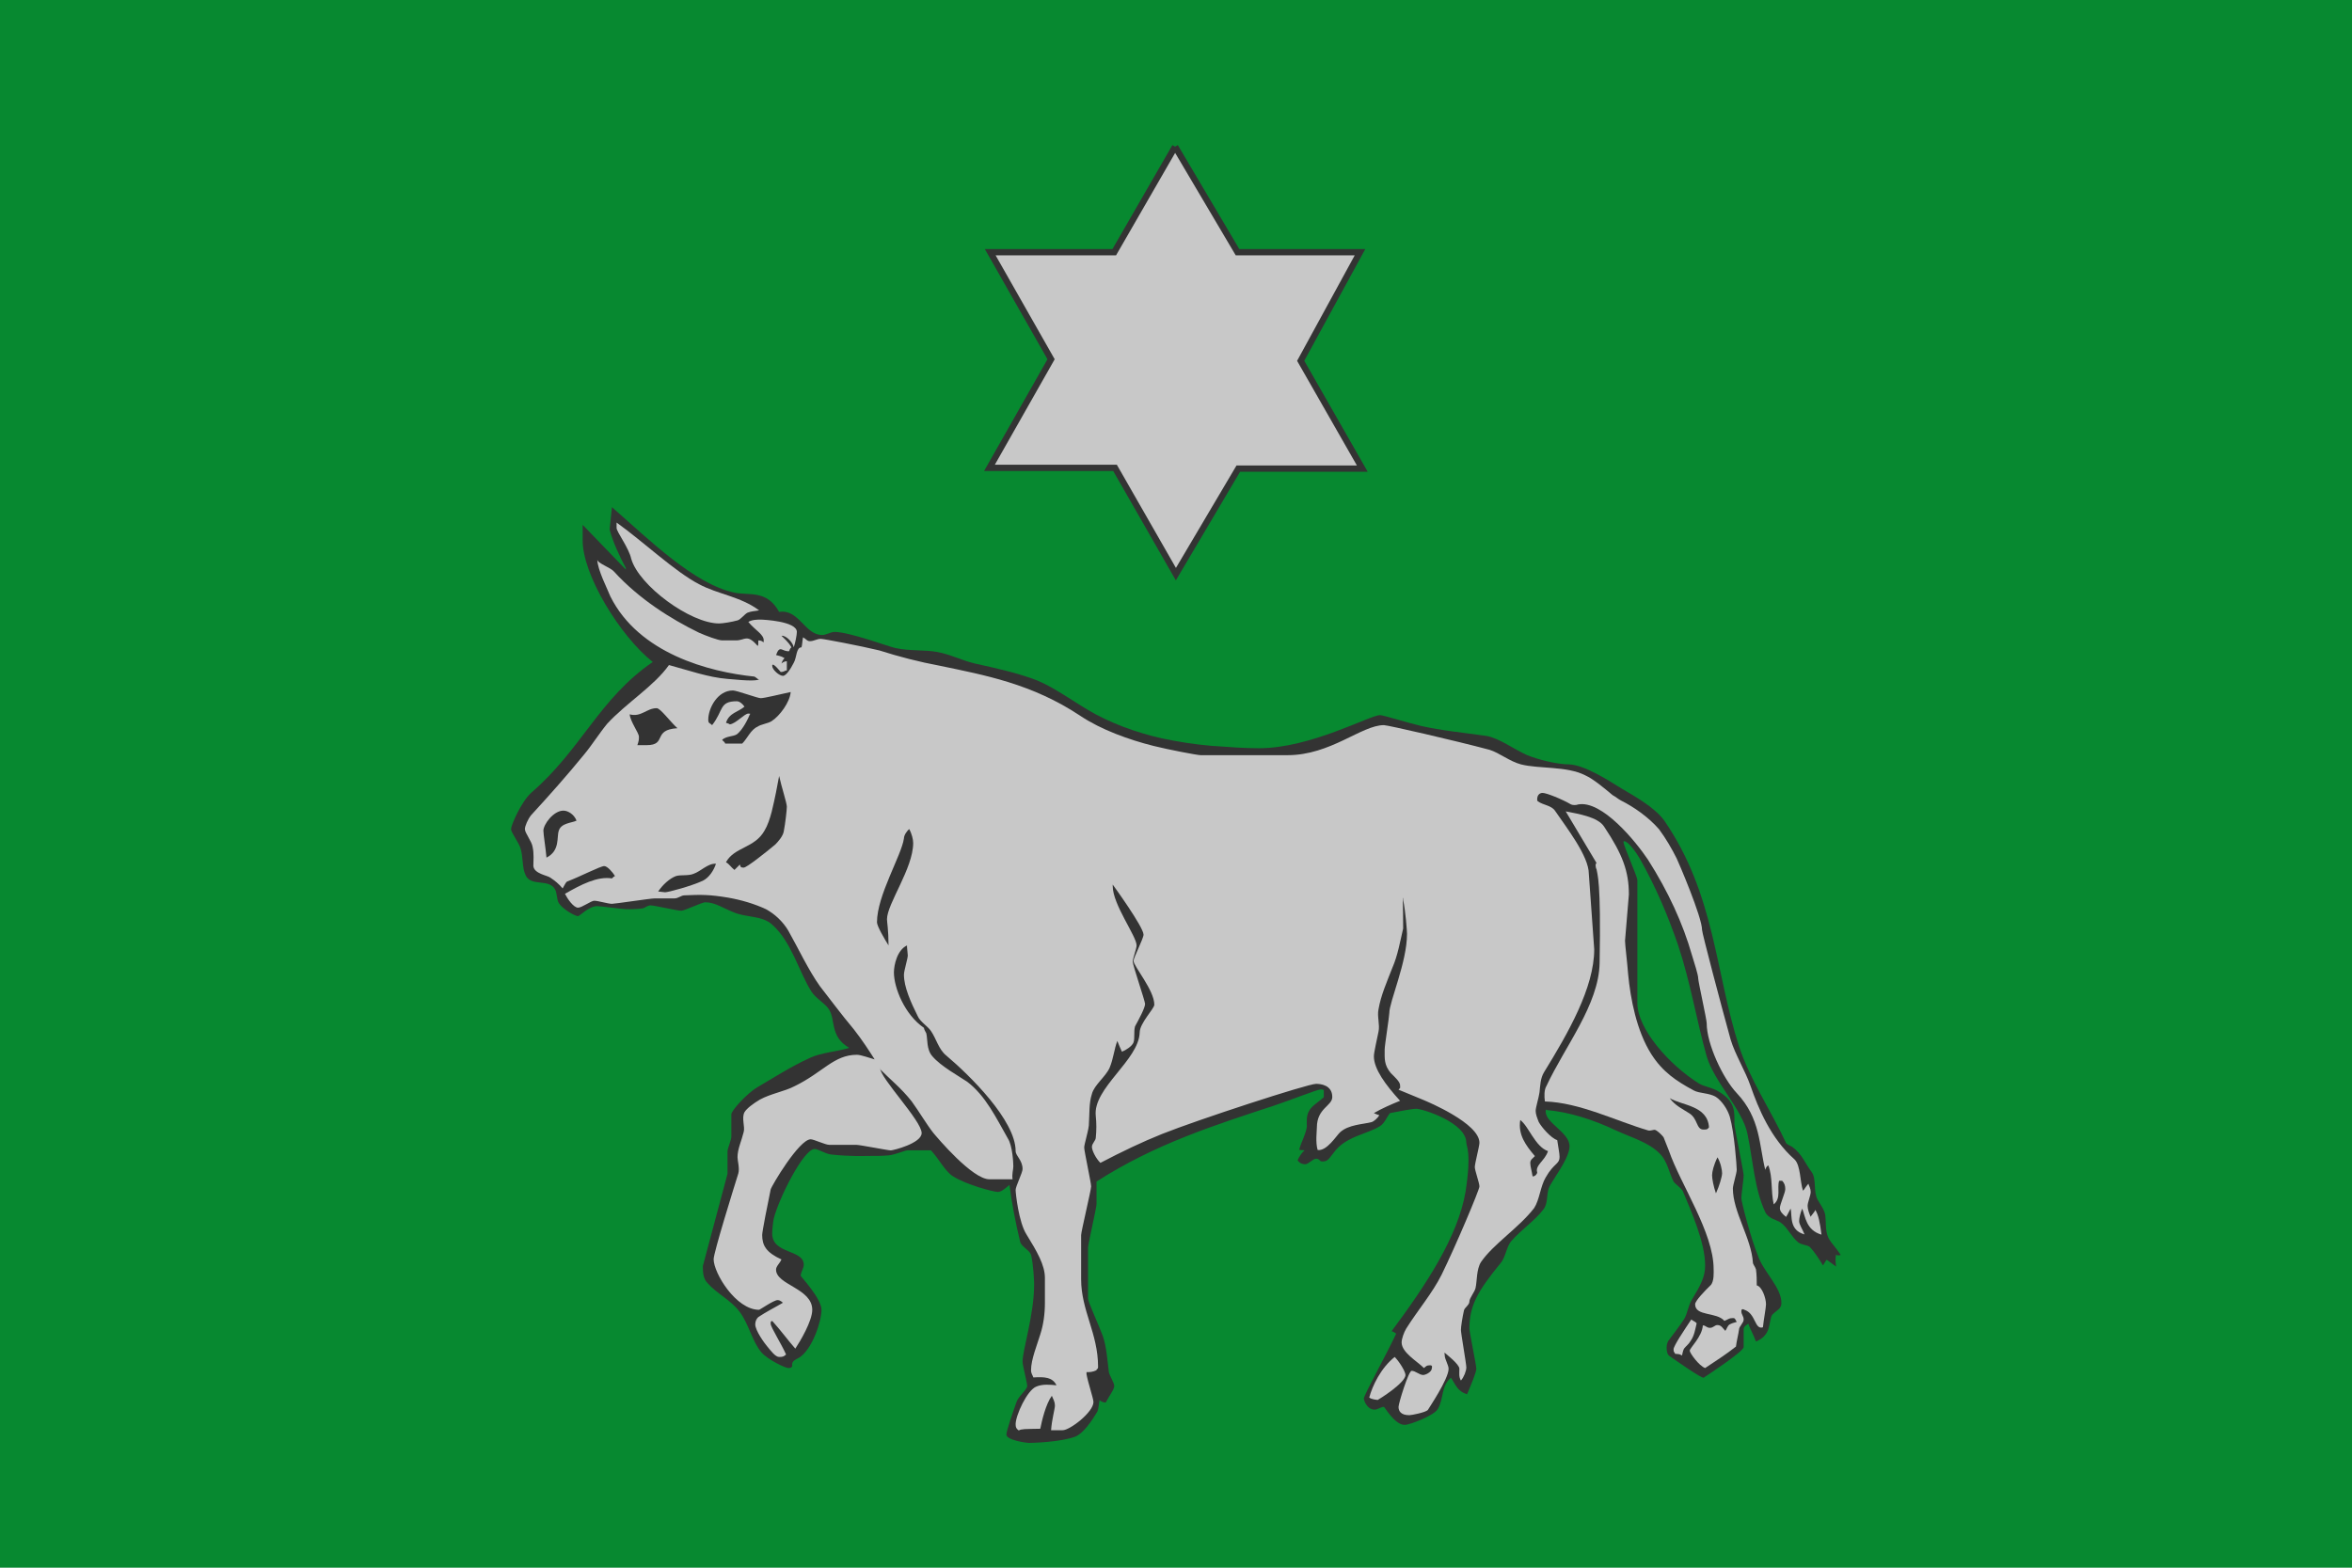 <?xml version="1.0" encoding="UTF-8" standalone="no"?>
<!-- Generator: Adobe Illustrator 14.0.0, SVG Export Plug-In . SVG Version: 6.00 Build 43363)  -->

<svg
   xmlns:dc="http://purl.org/dc/elements/1.1/"
   xmlns:cc="http://creativecommons.org/ns#"
   xmlns:rdf="http://www.w3.org/1999/02/22-rdf-syntax-ns#"
   xmlns:svg="http://www.w3.org/2000/svg"
   xmlns="http://www.w3.org/2000/svg"
   xmlns:sodipodi="http://sodipodi.sourceforge.net/DTD/sodipodi-0.dtd"
   xmlns:inkscape="http://www.inkscape.org/namespaces/inkscape"
   version="1.0"
   id="svg3194"
   inkscape:version="0.91 r13725"
   sodipodi:version="0.32"
   sodipodi:docname="Bandera_de_Villores.svg"
   inkscape:output_extension="org.inkscape.output.svg.inkscape"
   x="0px"
   y="0px"
   width="750px"
   height="499.999px"
   viewBox="-59.069 308.626 750 499.999"
   enable-background="new -59.069 308.626 750 499.999"
   xml:space="preserve"><defs
     id="defs209" /><sodipodi:namedview
     id="base"
     pagecolor="#ffffff"
     inkscape:zoom="0.6111906"
     inkscape:window-y="0"
     borderopacity="1.0"
     inkscape:window-width="798"
     inkscape:cy="261.04523"
     bordercolor="#666666"
     inkscape:document-units="px"
     inkscape:window-x="14"
     guidetolerance="10"
     inkscape:current-layer="layer5"
     inkscape:window-height="669"
     inkscape:pageshadow="2"
     inkscape:cx="425.7324"
     gridtolerance="10000"
     objecttolerance="10"
     inkscape:pageopacity="0.0"
     showgrid="false"
     inkscape:window-maximized="0"
     showguides="true"
     inkscape:guide-bbox="true"
     inkscape:snap-smooth-nodes="false"
     inkscape:object-paths="false"
     inkscape:object-nodes="true"
     inkscape:snap-nodes="false"
     inkscape:snap-global="true"
     inkscape:snap-intersection-paths="true"
     inkscape:snap-bbox="true"
     inkscape:snap-bbox-midpoints="true" /><g
     id="layer5"
     inkscape:label="Bandera"
     inkscape:groupmode="layer"><rect
       x="-59.069"
       y="308.625"
       width="750"
       height="500"
       id="rect10"
       style="fill:#078930;stroke:#000000;stroke-width:0;stroke-miterlimit:4;stroke-dasharray:none" /></g><g
     id="layer6"
     inkscape:label="Figures"
     inkscape:groupmode="layer"
     style="display:inline"><path
       inkscape:connector-curvature="0"
       d="m 315.648,355.408 -19.407,33.655 -39.551,0 19.407,34.147 -19.653,34.638 40.043,0 19.407,33.901 19.898,-33.655 39.551,0 -19.653,-34.392 18.916,-34.638 -39.06,0 -19.898,-33.655"
       style="fill:#c8c8c8;fill-rule:nonzero;stroke:#333333;stroke-width:2;stroke-miterlimit:4;stroke-dasharray:none;stroke-opacity:1;fill-opacity:1"
       id="path14" /><g
       transform="translate(-2.4414062e-7,-2.9199219e-6)"
       style="display:inline"
       id="g4355"><path
         id="path48"
         d="m 136.071,470.377 c 12.037,10.563 26.286,24.566 39.06,27.268 4.668,0.983 10.318,-0.983 14.248,6.141 6.387,-0.983 8.107,7.37 13.757,7.37 1.228,0 2.702,-0.983 3.931,-0.983 4.668,0 17.196,4.668 19.407,5.159 4.668,0.983 9.335,0.491 13.266,1.228 4.176,0.737 7.861,2.702 12.037,3.685 6.633,1.474 13.511,2.948 19.898,5.405 6.387,2.702 12.283,7.37 18.67,10.809 7.37,3.931 16.214,6.878 24.566,8.352 5.159,0.983 11.055,1.72 16.459,1.965 6.141,0.491 10.072,0.491 11.055,0.491 16.459,0 35.375,-10.563 38.569,-10.563 0.983,0 8.844,2.457 13.02,3.439 6.387,1.474 14.003,2.211 20.881,3.194 4.176,0.737 8.598,4.176 13.02,6.142 3.685,1.474 9.581,2.948 13.511,2.948 4.668,0.246 11.792,4.668 16.459,7.615 3.685,2.211 10.563,5.896 13.757,10.318 16.214,23.583 16.214,48.395 23.829,71.978 3.439,10.563 10.318,20.734 14.985,30.806 0.246,0.491 0.983,0.688 1.965,1.253 3.194,2.309 4.176,5.405 6.142,7.935 1.72,2.334 0.491,6.117 1.965,8.917 0.737,1.327 2.211,3.243 2.457,5.011 0.246,2.211 0,4.496 0.737,6.535 0.491,1.646 2.457,3.415 4.176,6.092 -0.737,0.246 -1.474,0.123 -1.474,-0.197 -0.246,1.032 -0.246,2.088 0,3.906 l -2.948,-2.162 c -0.246,0.025 -0.491,0.663 -1.228,1.793 -1.228,-2.014 -2.702,-4.324 -4.176,-5.871 -0.737,-0.663 -2.457,-0.614 -3.685,-1.449 -2.211,-1.769 -3.439,-4.815 -5.65,-6.363 -0.983,-0.762 -3.931,-1.204 -4.913,-3.366 -3.439,-7.296 -3.931,-16.68 -5.65,-24.861 -1.474,-7.64 -10.563,-16.508 -13.02,-24.787 -3.194,-11.3 -5.159,-23.583 -9.089,-35.375 -3.194,-9.335 -7.124,-18.67 -12.283,-27.76 -2.948,-4.913 -5.159,-6.141 -5.159,-5.159 0,0.983 4.422,11.055 4.422,12.037 l 0,39.306 c 0,8.107 10.072,19.653 19.653,25.622 1.474,0.933 4.176,1.277 6.141,2.481 5.65,3.316 5.159,6.682 5.159,10.441 0,1.105 2.948,15.255 2.948,16.361 0,1.105 -0.737,6.191 -0.737,7.296 0,1.105 2.948,12.627 5.405,18.646 1.72,4.815 7.37,9.876 7.37,14.74 0,1.99 -1.474,2.26 -2.948,3.808 -1.228,2.039 0,6.387 -5.159,8.524 -0.737,-2.039 -1.965,-4.176 -2.457,-5.699 -0.246,0.319 -1.474,0.712 -1.474,1.818 l 0,5.65 c 0,1.449 -12.774,9.777 -12.774,9.777 -0.983,0 -7.615,-4.668 -10.809,-6.878 -0.737,-0.442 -0.983,-1.523 -0.983,-2.629 0,-1.105 0.246,-1.646 0.491,-2.186 1.72,-2.285 3.685,-4.84 5.159,-7.124 0.983,-1.646 1.228,-4.176 2.457,-6.166 2.702,-4.496 4.176,-7.124 4.176,-10.834 0,-7.296 -4.422,-17.245 -7.124,-23.706 -0.491,-0.983 -2.211,-2.064 -2.948,-3.046 -1.474,-2.923 -1.965,-6.682 -4.668,-9.188 -3.439,-3.366 -8.844,-4.889 -13.757,-7.149 -7.37,-3.488 -14.985,-5.871 -22.109,-6.485 0,0 -0.246,-0.614 -0.246,0.491 0,3.709 7.615,6.682 7.615,11.055 0,4.029 -5.896,11.251 -6.633,13.413 -0.737,2.162 -0.246,4.987 -1.72,6.756 -2.702,3.587 -6.878,6.264 -10.318,10.195 -1.474,1.769 -1.72,5.183 -3.439,7.075 -7.124,8.721 -9.826,13.364 -9.826,20.709 0,1.105 2.211,11.718 2.211,12.823 0,1.105 -1.72,5.233 -2.948,8.131 -3.194,-0.958 -3.685,-3.194 -5.159,-5.257 -3.194,2.629 -2.211,6.682 -4.176,9.949 -0.983,1.99 -8.844,5.085 -10.563,5.085 -3.194,0 -6.387,-5.748 -6.633,-5.748 -0.983,0 -1.965,0.884 -2.948,0.884 -2.457,0 -3.439,-2.972 -3.439,-3.538 0,-1.105 7.124,-13.88 10.318,-20.709 -0.491,-0.197 -0.491,-0.516 -1.474,-0.762 10.809,-14.543 21.127,-29.995 23.583,-44.489 1.965,-12.651 0.246,-14.518 0.246,-15.624 0,-6.461 -14.003,-10.834 -15.968,-10.834 -1.228,0 -5.896,0.884 -8.352,1.376 -0.983,1.105 -1.72,3.267 -3.194,4.152 -4.176,2.653 -11.055,3.243 -14.74,8.451 -1.72,2.162 -1.965,2.825 -3.685,2.825 -0.983,0 -0.737,-0.884 -1.965,-0.884 -0.983,0 -2.457,1.769 -3.439,1.769 -1.228,0 -1.965,-0.565 -2.457,-1.253 0.491,-1.155 1.474,-2.604 2.211,-3.169 -0.246,-0.123 -0.983,0 -1.72,-0.197 0.737,-2.604 2.211,-5.159 2.457,-7.37 0,-1.327 -0.246,-3.488 0.737,-5.036 0.737,-1.548 2.948,-2.751 4.668,-4.373 l 0,-2.186 c 0,0.025 0,-0.295 -0.983,-0.295 -0.983,0 -10.072,3.587 -14.74,5.134 -18.916,6.24 -38.077,12.258 -56.747,24.271 l 0,7.247 c 0,1.105 -2.702,12.701 -2.702,13.806 l 0,16.263 c 0,1.105 3.194,7.861 4.668,11.841 1.228,3.439 1.474,7.665 1.965,11.595 0.246,1.253 1.72,3.366 1.72,4.471 0,1.105 -1.72,3.292 -2.702,5.233 -0.737,0.074 -1.965,-0.491 -1.965,-0.811 -0.246,1.032 -0.246,2.604 -0.737,3.759 -1.72,2.874 -4.422,6.952 -7.124,7.984 -4.668,1.72 -13.511,1.965 -14.74,1.965 -0.737,0 -7.124,-0.884 -7.124,-2.653 0,-1.105 1.965,-6.878 3.194,-10.293 0.491,-1.769 3.439,-4.078 3.439,-5.183 0,-1.105 -1.474,-6.633 -1.474,-7.738 0,-3.906 3.685,-14.862 3.685,-24.763 0,-1.105 -0.246,-6.387 -0.983,-9.384 -0.491,-1.425 -2.948,-2.555 -3.439,-4.004 -1.474,-6.068 -2.702,-12.406 -3.439,-18.277 -0.737,0.614 -2.457,2.26 -3.685,2.26 -1.228,0 -10.072,-2.236 -14.494,-5.11 -2.457,-1.646 -4.422,-5.626 -6.878,-8.18 l -7.37,0 c -0.983,0.025 -3.931,1.4 -6.141,1.621 -2.211,0.221 -5.405,0.172 -6.387,0.172 -1.228,0 -5.65,0.221 -11.792,-0.442 -1.965,-0.172 -4.176,-1.769 -5.405,-1.769 -3.439,0 -11.3,15.477 -13.02,22.208 -0.246,1.277 -0.491,3.66 -0.491,4.766 0,6.633 10.072,4.987 10.072,9.949 0,1.105 -0.983,2.432 -0.983,3.538 0,0.172 6.633,7.247 6.633,10.834 0,3.66 -2.948,12.651 -7.124,15.255 -1.474,0.762 -2.457,1.228 -2.211,2.629 0,0 0,0.688 -1.228,0.688 -0.983,0 -6.633,-2.702 -8.598,-5.011 -2.948,-3.488 -3.931,-8.819 -6.878,-12.848 -2.948,-3.931 -7.37,-5.871 -10.318,-9.261 -1.474,-1.425 -1.474,-3.832 -1.474,-5.429 l 7.861,-29.406 0,-7.075 c 0,-1.105 1.228,-3.66 1.228,-4.766 l 0,-7.173 c 0,-1.105 4.913,-6.633 8.352,-8.623 4.913,-2.874 10.563,-6.535 16.705,-9.335 3.685,-1.72 8.598,-1.965 12.529,-3.194 -6.387,-3.685 -4.176,-9.089 -6.633,-12.529 -1.228,-1.72 -4.176,-3.439 -5.405,-5.405 -3.931,-6.141 -6.387,-15.968 -12.529,-21.372 -3.194,-2.948 -8.352,-2.211 -12.283,-3.931 -3.194,-1.228 -5.896,-3.194 -9.089,-3.194 -0.983,0 -6.633,2.702 -7.615,2.702 -1.228,0 -8.598,-1.72 -9.826,-1.72 -0.983,0 -1.965,0.983 -2.702,0.983 -1.474,0.246 -3.931,0.246 -4.913,0.246 -1.228,0 -8.352,-0.983 -9.335,-0.983 -2.702,0 -5.65,3.194 -6.141,3.194 -0.983,0 -4.913,-2.211 -6.142,-4.176 -0.737,-1.228 -0.491,-3.194 -1.228,-4.422 -1.965,-3.439 -7.615,-0.737 -9.335,-4.422 -1.228,-2.457 -0.737,-6.141 -1.72,-8.844 -0.737,-1.965 -2.948,-4.913 -2.948,-5.896 0,-1.228 3.194,-8.598 6.387,-11.546 16.214,-14.003 21.618,-29.971 38.814,-41.762 -10.318,-8.107 -22.601,-28.005 -22.355,-39.06 l 0,-4.668 13.757,14.248 0,-0.491 c -1.965,-3.685 -4.176,-8.352 -5.159,-12.283 l 0.737,-7.124"
         style="display:inline;fill:#333333;stroke:none;stroke-width:0.202;stroke-miterlimit:3.864"
         transform="translate(-2.4414062e-7,-2.9199219e-6)" /><path
         inkscape:connector-curvature="0"
         id="path42"
         transform="translate(-59.069,308.626)"
         d="m 195.141,161.752 -0.738,7.123 c 0.983,3.931 3.195,8.598 5.16,12.283 l 0,0.492 -13.758,-14.25 0,4.668 c -0.246,11.055 12.038,30.954 22.355,39.061 -17.196,11.792 -22.601,27.759 -38.814,41.762 -3.194,2.948 -6.387,10.319 -6.387,11.547 0,0.983 2.21,3.929 2.947,5.895 0.983,2.702 0.492,6.387 1.721,8.844 1.72,3.685 7.123,1.23 9.334,4.178 l 0,0.244 c 0.737,1.228 0.492,3.194 1.229,4.422 1.228,1.965 5.158,4.178 6.141,4.178 0.491,0 3.44,-3.195 6.143,-3.195 0.983,0 8.106,0.984 9.334,0.984 0.983,0 3.44,-4.3e-4 4.914,-0.246 0.737,0 1.72,-0.982 2.703,-0.982 1.228,0 8.598,1.719 9.826,1.719 0.983,0 6.633,-2.701 7.615,-2.701 3.194,0 5.896,1.965 9.09,3.193 3.931,1.72 9.088,0.982 12.281,3.93 5.159,4.422 7.617,12.038 10.564,17.934 0.737,1.228 1.228,2.457 1.965,3.439 1.228,1.965 4.176,3.685 5.404,5.404 1.228,1.72 1.229,3.686 1.721,5.896 0.737,2.457 1.719,4.668 4.912,6.633 -3.931,1.228 -8.842,1.474 -12.527,3.193 -3.194,1.474 -6.142,3.194 -9.09,4.889 -2.702,1.548 -5.404,3.094 -7.615,4.445 -3.439,1.99 -8.354,7.518 -8.354,8.623 l 0,1.67 0,5.504 c 0,1.105 -1.229,3.66 -1.229,4.766 l 0,4.471 0,2.604 -7.369,26.875 -0.492,2.531 c 0,1.597 6.5e-4,4.005 1.475,5.43 2.948,3.39 7.37,5.329 10.318,9.26 2.702,3.808 3.93,8.771 6.387,12.26 0.246,0.197 0.247,0.393 0.492,0.59 1.965,2.309 7.615,5.012 8.598,5.012 1.228,0 1.229,-0.689 1.229,-0.689 -0.246,-1.4 0.737,-1.865 2.211,-2.627 0.737,-0.516 1.718,-1.327 2.455,-2.285 2.948,-3.759 4.668,-10.047 4.668,-12.971 0,-3.587 -6.633,-10.662 -6.633,-10.834 0,-1.105 0.982,-2.432 0.982,-3.537 0,-0.884 -0.245,-1.573 -0.982,-2.113 l -7.123,-0.025 c 0.246,0.147 0.737,0.296 0.982,0.443 -0.491,1.228 -1.721,2.137 -1.721,3.242 0,4.913 11.547,5.921 11.547,12.824 0,3.611 -3.93,10.17 -5.404,12.381 -2.457,-2.801 -4.669,-5.871 -7.371,-8.844 -0.246,0.319 -0.49,-0.221 -0.49,0.885 0,0.983 2.702,5.256 4.176,8.572 l 0.014,0 c 0.241,0.456 0.482,0.868 0.723,1.254 -0.737,0.663 -0.983,0.785 -2.211,0.785 -0.983,0 -1.719,-1.031 -2.701,-2.062 -0.246,-0.418 -0.737,-0.835 -0.982,-1.154 -0.983,-1.13 -3.932,-5.233 -3.932,-7.174 0,-1.105 0.491,-1.867 0.982,-2.334 2.702,-1.793 5.405,-3.121 7.861,-4.57 -0.246,-0.074 -0.736,-0.834 -1.719,-0.834 -1.228,0 -5.651,3.096 -5.896,3.096 -7.37,0 -14.494,-11.719 -14.494,-16.141 l 0,-0.344 c 0.491,-3.439 6.387,-22.477 7.861,-26.973 0.246,-0.762 0.246,-1.671 0,-2.531 0,-1.056 -0.246,-2.038 -0.246,-2.652 0,-2.653 1.23,-5.062 1.967,-8.059 0.245,-1.078 -0.243,-2.57 -0.246,-4.016 0.002,-0.807 0.246,-1.612 0.49,-2.297 0.737,-1.253 2.949,-2.875 4.914,-4.029 3.439,-1.892 7.861,-2.605 11.055,-4.275 2.702,-1.327 4.914,-2.775 6.879,-4.15 4.668,-3.169 7.861,-5.871 13.02,-5.871 1.228,0 3.931,0.981 5.65,1.473 -1.72,-2.702 -3.931,-6.141 -6.633,-9.58 l -0.736,-0.736 c -3.685,-4.422 -7.616,-9.828 -10.072,-13.021 -0.246,-0.491 -0.737,-1.227 -1.229,-1.719 -2.948,-4.913 -5.896,-11.056 -8.844,-15.969 -1.72,-2.948 -4.423,-5.403 -7.125,-6.877 -3.685,-1.72 -7.861,-2.949 -12.037,-3.686 -5.896,-0.983 -8.597,-0.982 -14.002,-0.736 -0.983,0 -1.965,0.982 -3.193,0.982 l -6.389,0 c -1.228,0 -12.527,1.719 -13.51,1.719 -1.228,0 -4.422,-0.982 -5.65,-0.982 -0.983,0 -3.932,2.211 -5.16,2.211 -1.474,0 -3.439,-2.948 -4.176,-4.422 0.983,-0.737 1.967,-1.227 2.949,-1.719 4.176,-2.211 8.352,-3.93 12.037,-3.193 0.246,-0.246 0.737,-0.738 0.982,-0.738 -0.737,-1.228 -2.457,-3.193 -3.439,-3.193 -1.228,0 -7.86,3.44 -11.791,4.914 -0.491,0.246 -0.738,0.983 -1.475,2.211 -1.228,-1.474 -2.458,-2.457 -3.932,-3.439 -0.983,-0.737 -5.159,-1.229 -5.404,-3.686 0,-1.72 0.247,-3.93 -0.244,-6.141 -0.246,-1.72 -2.457,-4.422 -2.457,-5.65 0,-0.983 0.982,-3.194 1.965,-4.422 5.65,-6.141 11.547,-12.775 16.951,-19.408 2.457,-2.948 4.913,-6.878 7.369,-9.826 6.141,-6.633 14.985,-12.037 19.652,-18.67 6.387,1.72 12.528,3.931 18.67,4.422 7.615,0.737 8.844,0.492 10.072,0.246 -0.246,0 -0.981,-0.737 -1.473,-0.982 -14.494,-1.474 -36.85,-7.37 -45.939,-25.549 -0.737,-1.965 -4.176,-8.599 -4.176,-11.793 0,1.228 4.176,2.458 5.404,3.932 7.861,8.598 17.934,14.984 27.023,19.406 2.211,0.983 6.141,2.457 7.369,2.457 l 4.422,0 c 2.948,0 3.44,-2.21 6.879,1.721 0.246,0 0.244,-0.492 0.244,-1.721 0.737,0 1.229,0.247 1.475,0.492 0,0 0.246,0.49 0.246,-0.492 0,-1.965 -2.703,-3.194 -4.914,-5.896 1.228,-0.737 2.949,-0.736 3.932,-0.736 0.737,0 11.545,0.492 11.545,3.932 0,0.983 -0.491,3.438 -0.982,4.912 -0.246,-1.228 -1.72,-3.194 -3.439,-3.686 l -0.49,0 c 0.737,0.737 2.211,1.966 3.193,3.686 0,0 -0.491,0.246 -0.736,1.229 -2.211,0.246 -2.949,-2.211 -4.178,1.229 0.737,0.246 1.475,0.245 2.703,0.982 -0.737,0.737 -0.982,1.719 -0.982,1.719 0.246,-0.246 0.982,-0.736 1.719,-0.736 l 0,2.947 c -0.737,0 -0.737,0.492 -1.965,0.492 0,0 -2.703,-3.439 -2.703,-1.965 0,1.228 2.211,3.193 3.439,3.193 0.983,0 2.457,-2.211 3.439,-4.176 0.983,-1.72 0.737,-4.914 2.457,-4.914 0.246,-0.737 0.247,-1.965 0.492,-3.193 0.983,0.491 1.228,1.229 2.211,1.229 1.228,0 2.209,-0.736 3.438,-0.736 0.983,0 12.53,2.21 18.672,3.684 6.141,1.965 12.773,3.686 19.406,4.914 14.003,2.948 29.234,5.649 44.711,15.967 6.633,4.422 15.477,7.617 23.338,9.582 4.913,1.228 14.002,2.947 14.984,2.947 l 27.76,0 c 13.757,0 23.583,-9.58 30.707,-9.58 1.228,0 22.602,4.913 33.656,7.861 3.194,0.983 6.387,3.683 10.072,4.666 5.896,1.474 14.493,0.492 20.389,3.439 2.702,1.228 5.896,3.93 8.844,6.387 0.983,0.491 1.72,1.229 2.703,1.721 3.931,1.965 8.598,5.159 12.037,9.09 2.211,2.948 4.176,6.386 5.65,9.334 0.246,0.491 2.21,4.669 3.93,9.582 2.211,5.159 4.176,11.055 4.176,13.266 0,0.491 1.967,7.86 4.178,16.213 1.228,4.913 2.701,10.318 3.93,14.74 0.246,1.474 0.737,2.701 0.982,3.93 1.228,3.439 2.948,7.125 4.668,10.785 0.491,1.376 1.227,2.776 1.719,4.127 0.983,3.194 2.457,6.903 4.422,10.637 l 0.014,0 c 2.21,4.512 5.4,9.047 9.568,12.725 0.491,0.491 0.737,1.18 1.229,2.016 l 0.006,0 c 0.73,2.406 0.732,5.803 1.467,7.982 0.491,-0.442 0.738,-1.129 1.721,-2.234 0.246,0.86 0.736,1.523 0.736,2.629 0,1.105 -0.982,3.316 -0.982,4.422 0,1.105 0.491,2.407 0.982,3.537 0,-0.319 1.229,-1.475 1.475,-2.236 0.983,1.621 1.474,3.956 1.965,7.887 -4.913,-1.425 -5.158,-5.774 -6.141,-8.305 -0.491,1.13 -0.984,2.875 -0.984,3.98 0,1.105 0.984,2.408 1.721,4.25 -4.913,-1.351 -3.931,-5.774 -4.422,-8.23 -0.491,0.762 -0.738,1.524 -1.475,2.654 -1.228,-1.007 -1.965,-1.77 -1.965,-2.875 0,-1.105 1.719,-4.863 1.719,-5.969 0,-1.105 -0.245,-1.892 -0.982,-2.678 l -0.982,0 c -0.737,2.26 0.738,5.528 -1.719,7.518 -0.983,-4.446 -0.247,-8.501 -1.721,-12.357 l 0,-0.074 c 0,0.025 -0.244,0.05 -0.244,0.074 -0.246,0.172 -0.493,0.614 -0.738,1.326 -0.246,-0.442 -0.245,-0.859 -0.49,-1.301 -0.983,-4.766 -1.228,-9.779 -3.193,-14.766 -1.228,-2.825 -2.95,-5.624 -5.406,-8.4 -1.474,-1.548 -3.194,-3.783 -4.422,-6.338 l -2.701,0.023 c 2.702,4.938 6.633,9.974 8.844,14.715 0.983,1.597 1.473,3.145 1.719,4.668 0.737,3.218 1.229,6.658 1.721,10.072 0.737,5.208 1.964,10.367 3.93,14.789 0.983,2.162 3.931,2.604 4.914,3.365 2.211,1.548 3.439,4.595 5.65,6.363 1.228,0.835 2.947,0.786 3.684,1.449 0.737,0.958 1.72,2.235 2.703,3.537 0.491,0.786 0.983,1.572 1.475,2.334 0.737,-1.13 0.981,-1.768 1.227,-1.793 l 2.949,2.162 c -0.246,-1.13 -0.246,-1.992 -0.246,-2.729 0,-0.418 4.3e-4,-0.809 0.246,-1.178 0,0.319 0.736,0.441 1.473,0.195 -1.72,-2.678 -3.684,-4.446 -4.176,-6.092 -0.737,-2.039 -0.491,-4.324 -0.736,-6.535 -0.246,-1.769 -1.72,-3.685 -2.457,-5.012 -1.474,-2.801 -0.245,-6.582 -1.965,-8.916 -0.491,-0.614 -0.983,-1.278 -1.475,-1.941 -1.228,-2.064 -2.211,-4.25 -4.668,-5.994 -0.983,-0.565 -1.719,-0.761 -1.965,-1.252 -1.228,-2.481 -2.456,-4.988 -3.93,-7.469 l -1.475,-0.012 1.475,-0.014 c -2.457,-4.84 -5.404,-9.751 -7.615,-14.738 -1.474,-2.874 -2.702,-5.872 -3.439,-8.574 -0.737,-2.211 -1.228,-4.175 -1.965,-6.141 -1.228,-4.913 -2.457,-9.827 -3.439,-14.74 -1.965,-9.826 -4.176,-19.652 -7.615,-29.479 -2.457,-7.37 -5.897,-14.495 -10.811,-21.619 -3.194,-4.422 -10.071,-8.107 -13.756,-10.318 -4.668,-2.948 -11.791,-7.37 -16.459,-7.615 -3.931,0 -9.827,-1.473 -13.512,-2.947 -4.422,-1.965 -8.843,-5.404 -13.02,-6.141 -6.878,-0.983 -14.496,-1.721 -20.883,-3.195 -4.176,-0.983 -12.037,-3.438 -13.02,-3.438 -3.194,0 -22.109,10.562 -38.568,10.562 -0.983,0 -4.913,-8.7e-4 -11.055,-0.492 -5.405,-0.246 -11.3,-0.982 -16.459,-1.965 -8.352,-1.474 -17.197,-4.421 -24.566,-8.352 -6.387,-3.439 -12.283,-8.106 -18.67,-10.809 -6.387,-2.457 -13.266,-3.932 -19.898,-5.406 -4.176,-0.983 -7.861,-2.947 -12.037,-3.684 -3.931,-0.737 -8.598,-0.246 -13.266,-1.229 -2.211,-0.491 -14.741,-5.158 -19.408,-5.158 -1.228,0 -2.701,0.982 -3.93,0.982 -5.65,0 -7.371,-8.354 -13.758,-7.371 -3.931,-7.124 -9.581,-5.158 -14.248,-6.141 -12.774,-2.702 -27.021,-16.704 -39.059,-27.268 z m 354.24,180.535 c -2.702,-4.643 -4.667,-10.293 -5.158,-14.715 l 0,-1.229 c 0,-0.983 -2.21,-10.564 -2.701,-13.512 l 0,-0.736 c 0,-1.228 -1.23,-4.915 -1.967,-7.371 -1.965,-7.124 -4.913,-14.247 -8.844,-21.371 -1.474,-3.194 -3.193,-6.142 -5.158,-9.09 -3.931,-5.896 -14.74,-19.161 -22.355,-17.688 -0.491,0.246 -1.72,0.246 -2.211,0 -2.948,-1.72 -7.862,-3.686 -9.09,-3.686 -0.983,0 -1.719,0.737 -1.719,1.965 0,0.983 4.3e-4,0.247 0.246,0.738 1.72,1.228 4.176,1.228 5.404,2.947 3.685,5.405 10.809,14.494 10.809,20.145 l 0.246,4.668 1.475,19.406 c 0,3.194 -0.492,6.633 -1.475,10.072 -1.474,4.913 -3.686,9.827 -6.143,14.74 -2.702,4.913 -5.404,9.826 -8.352,14.346 l 0,0.369 c -1.228,1.892 -1.229,4.004 -1.475,6.092 -0.246,1.769 -1.229,4.814 -1.229,5.92 0,0.86 0.247,1.768 0.738,2.727 l 3.439,0 c -0.491,-0.811 -0.982,-1.621 -0.982,-2.506 0,-1.105 0.244,-0.49 0.244,-0.49 4.422,0.368 9.09,1.424 13.512,2.996 2.948,0.983 5.65,2.137 8.598,3.488 4.913,2.26 10.319,3.783 13.758,7.148 1.474,1.179 2.21,2.605 2.701,4.104 0.737,1.72 1.23,3.514 1.967,5.086 0.737,0.983 2.456,2.062 2.947,3.045 2.457,5.798 6.142,14.395 6.879,21.348 l 2.701,0 c -1.474,-9.36 -8.107,-20.438 -12.037,-29.479 l -0.012,0 c -0.733,-1.661 -1.464,-3.226 -1.953,-4.717 -0.491,-1.204 -1.227,-3.119 -1.719,-4.348 -0.737,-0.933 -1.966,-2.064 -2.703,-2.334 -0.491,-0.123 -1.474,0.393 -2.211,0.172 -3.439,-0.983 -6.633,-2.236 -10.318,-3.514 -7.37,-2.702 -14.984,-5.477 -22.6,-5.723 -0.246,-1.646 -0.247,-3.758 0.49,-4.938 0.491,-1.351 1.23,-2.702 1.967,-4.078 2.702,-4.889 5.649,-9.802 8.352,-14.715 2.702,-4.913 4.914,-9.827 5.896,-14.74 0.491,-1.965 0.736,-3.685 0.736,-5.65 0.246,-12.774 -4.2e-4,-19.898 -0.246,-23.828 -0.246,-4.422 -0.736,-5.16 -0.736,-6.143 -0.246,-0.246 -0.491,-1.719 0,-1.965 l -9.826,-16.459 c 3.685,0.737 10.318,1.719 12.283,4.912 5.405,8.107 7.37,13.267 7.861,19.654 l 0,1.965 -1.229,14.74 c 0,1.228 0.737,7.123 0.982,10.562 0.246,0.737 0.246,1.474 0.246,2.211 0.491,4.668 1.474,9.827 3.193,14.74 0.983,2.948 2.21,5.895 3.93,8.598 1.474,2.457 3.193,4.447 5.158,6.117 2.457,2.186 5.16,3.833 8.354,5.479 1.965,1.056 4.912,0.761 7.123,2.088 1.965,1.327 3.685,3.93 4.422,6.312 0,0.27 4.4e-4,0.565 0.246,0.859 0.983,4.422 1.719,11.669 1.965,14.74 l 0,1.326 c 0,1.105 -1.227,4.865 -1.227,5.971 0,7.05 5.158,14.787 6.141,22.182 0,0.491 0.246,0.982 0.246,1.449 0,0.565 0.737,1.303 0.982,2.188 0.246,1.769 0.246,3.561 0.246,5.084 1.72,0.393 2.947,4.153 2.947,6.02 0,1.105 -0.737,4.865 -0.982,7.346 -2.702,0.884 -2.212,-4.372 -5.896,-5.576 0,0 -0.982,-0.664 -0.982,0.441 0,1.105 0.736,1.547 0.736,2.652 0,1.105 -1.473,2.212 -1.473,3.17 -0.246,1.769 -0.737,3.512 -0.982,5.453 l -1.475,1.254 c -2.702,1.892 -5.649,3.733 -8.352,5.6 -1.965,-0.688 -4.914,-4.815 -4.914,-5.527 l 0,-0.072 c 0.246,-1.007 3.93,-4.447 4.176,-7.984 0.737,-0.123 1.228,0.762 2.211,0.762 1.228,0 1.474,-0.885 2.457,-0.885 1.228,0 1.72,1.032 2.457,1.818 0.246,-0.049 0.491,-0.909 0.982,-1.621 0.491,-0.712 2.21,-1.033 2.701,-1.205 -0.737,-1.425 -0.736,-1.203 -1.473,-1.203 -0.983,0 -1.229,0.393 -2.457,0.885 -2.457,-2.923 -9.336,-1.376 -9.336,-5.307 0,-1.105 3.194,-4.397 4.914,-6.043 1.228,-1.228 0.982,-4.348 0.982,-5.232 0,-1.105 -0.246,-2.261 -0.246,-3.465 l -2.701,0.025 c 0.246,0.811 0.246,1.572 0.246,2.334 0,3.709 -1.475,6.338 -4.178,10.834 -1.228,1.99 -1.472,4.52 -2.455,6.166 -1.474,2.285 -3.441,4.838 -5.16,7.123 -0.246,0.54 -0.49,1.082 -0.49,2.188 l 0,0.811 c 0.246,0.811 0.491,1.497 0.982,1.816 3.194,2.211 9.826,6.879 10.809,6.879 0,0 9.335,-5.993 12.037,-8.695 0.491,-0.491 0.736,-0.861 0.736,-1.082 l 0,-5.65 c 0,-1.105 1.229,-1.497 1.475,-1.816 0.491,1.523 1.72,3.66 2.457,5.699 5.159,-2.137 3.93,-6.486 5.158,-8.525 1.474,-1.548 2.949,-1.817 2.949,-3.807 0,-4.717 -5.16,-9.631 -7.371,-14.299 l 0,-0.441 c -2.457,-6.019 -5.404,-17.541 -5.404,-18.646 0,-1.105 0.736,-6.189 0.736,-7.295 0,-0.295 10e-4,-1.474 -0.49,-3.096 -0.737,-4.52 -2.457,-12.455 -2.457,-13.266 l 0,-1.475 c 0,-3.169 -0.245,-6.093 -5.158,-8.967 -1.965,-1.204 -4.669,-1.547 -6.143,-2.48 -1.474,-0.958 -3.192,-2.063 -4.666,-3.291 -5.159,-4.152 -10.073,-9.556 -12.775,-14.715 -1.474,-2.702 -2.211,-5.404 -2.211,-7.615 l 0,-7.125 0,-29.479 0,-2.703 c 0,-0.983 -4.422,-11.054 -4.422,-12.037 0,-0.983 2.21,0.245 5.158,5.158 1.72,3.194 3.44,6.388 4.914,9.582 2.948,5.896 5.404,12.036 7.369,18.178 1.228,3.685 2.211,7.616 3.193,11.301 1.228,4.913 2.457,9.827 3.439,14.74 0.737,3.194 1.72,6.386 2.457,9.334 0.491,1.72 1.474,3.588 2.457,5.381 l 2.701,0 z m -58.957,14.738 c 0,0.27 0.246,0.541 0.246,0.836 0.983,1.769 3.929,5.135 5.895,5.773 0.246,1.892 0.738,4.15 0.738,5.256 0,1.474 -0.492,1.868 -1.475,2.875 -0.737,0.737 -1.719,1.768 -2.947,3.758 -1.72,2.923 -1.966,7.173 -3.686,9.777 -4.422,5.896 -11.793,10.711 -15.969,15.943 -0.246,0.442 -0.737,0.86 -0.982,1.277 -1.474,2.334 -1.227,6.142 -1.719,8.23 -0.246,1.277 -1.967,3.242 -1.967,4.348 0,1.105 -1.473,1.893 -1.719,2.777 -0.491,2.162 -0.982,5.182 -0.982,6.287 0,0.59 0.491,3.685 0.982,6.584 l 0.004,0 c 0.488,2.497 0.732,4.841 0.732,5.355 0,1.105 -0.736,3.071 -1.719,4.201 -0.737,-1.13 -0.492,-2.652 -0.492,-3.758 0,-1.425 -4.175,-4.644 -4.666,-5.086 -0.246,0.147 0,0.197 0,0.885 0,1.105 1.227,3.096 1.227,4.201 0,3.316 -6.387,12.675 -6.633,13.166 -0.737,0.762 -5.158,1.646 -5.895,1.646 -2.702,0 -3.439,-1.326 -3.439,-2.652 0,-1.105 3.193,-11.498 4.176,-11.498 1.228,0 2.457,1.328 3.686,1.328 0.737,0 2.455,-0.837 2.701,-1.844 0,-0.368 0.492,-1.252 -0.49,-1.252 -1.228,0 -1.228,0.318 -1.965,0.883 -1.474,-1.572 -4.669,-3.462 -6.143,-5.6 -0.737,-0.811 -0.982,-1.671 -0.982,-2.58 0,-1.105 0.738,-3.218 1.475,-4.422 3.685,-5.871 8.351,-11.3 11.299,-17.221 0.737,-1.523 1.474,-3.342 2.457,-5.258 l -2.947,0.025 c -4.176,7.837 -9.826,15.697 -15.477,23.312 0.983,0.246 0.983,0.565 1.475,0.762 -0.737,1.572 -1.72,3.416 -2.703,5.381 -3.439,6.657 -7.615,14.493 -7.615,15.328 0,0.565 0.983,3.539 3.439,3.539 0.983,0 1.965,-0.885 2.947,-0.885 0.246,0 3.439,5.748 6.633,5.748 1.72,0 9.582,-3.096 10.564,-5.086 1.965,-3.267 0.982,-7.321 4.176,-9.949 1.474,2.064 1.965,4.3 5.158,5.258 1.228,-2.899 2.947,-7.025 2.947,-8.131 0,-0.516 -0.491,-3.097 -0.982,-5.799 l -1.475,-0.012 1.475,-0.012 c -0.491,-3.095 -1.229,-6.412 -1.229,-7.002 0,-7.345 2.704,-11.988 9.828,-20.709 0.491,-0.516 0.737,-1.106 0.982,-1.77 0.983,-1.818 1.474,-4.003 2.457,-5.305 3.439,-3.931 7.614,-6.609 10.316,-10.195 1.474,-1.769 0.984,-4.594 1.721,-6.756 0.491,-1.228 2.456,-4.176 4.176,-7.223 1.228,-2.211 2.457,-4.496 2.457,-6.191 0,-3.341 -4.422,-5.87 -6.633,-8.523 l -3.439,-0.025 z m -28.252,44.219 c 4.176,-9.384 9.582,-21.937 9.582,-22.846 0,-1.105 -1.475,-5.086 -1.475,-6.191 l 0,-0.441 c 0.246,-1.695 1.475,-6.29 1.475,-7.297 0,-2.53 -2.703,-5.159 -6.143,-7.443 -4.913,-3.316 -10.808,-5.87 -11.791,-6.238 -2.211,-0.884 -4.913,-2.04 -7.861,-3.244 0.737,-0.86 0.49,-0.318 0.49,-1.424 0,-1.081 -1.719,-2.605 -2.947,-3.809 l -3.686,-0.023 c 1.474,2.801 3.931,5.798 6.633,8.795 -2.948,1.204 -5.895,2.48 -8.352,3.93 0.246,0.074 0.736,0.394 1.719,0.664 -0.246,0.467 -0.735,0.932 -1.227,1.35 -0.491,0.418 -0.983,0.738 -1.229,0.861 -2.702,0.712 -7.37,0.76 -10.072,3.266 -1.228,1.155 -4.177,6.02 -7.125,5.627 -0.737,-2.432 -0.246,-6.068 -0.246,-7.174 0,-0.983 4.2e-4,-1.843 0.246,-2.58 1.228,-3.881 4.668,-4.741 4.668,-7.148 0,-3.808 -3.684,-4.201 -5.158,-4.201 -1.965,0 -21.618,6.264 -36.357,11.35 -5.159,1.818 -9.827,3.465 -12.775,4.645 -6.387,2.555 -12.774,5.624 -19.652,9.211 -1.474,-1.449 -2.703,-3.979 -2.703,-5.084 0,-1.105 1.229,-2.039 1.229,-2.924 0.246,-1.842 0.246,-3.956 0.246,-5.848 -0.246,-0.393 -0.246,-0.76 -0.246,-1.129 -0.491,-4.52 2.948,-9.065 6.633,-13.609 3.685,-4.397 7.125,-8.574 7.371,-12.996 0,-0.491 0.245,-1.227 0.49,-1.719 1.228,-2.702 4.176,-6.142 4.176,-7.125 0,-2.211 -1.473,-5.159 -2.947,-7.615 -1.72,-2.948 -3.686,-5.404 -3.686,-6.387 0,-0.983 3.193,-7.125 3.193,-8.354 0,-1.965 -6.387,-11.299 -8.844,-14.738 -0.491,-0.737 -0.982,-1.229 -0.982,-1.229 l 0,0.49 0,0.738 c 0.491,5.896 7.615,15.23 7.615,18.178 0,0.983 -1.227,4.178 -1.227,5.16 0,0.491 0.736,3.193 1.719,6.141 0.983,3.194 2.211,6.878 2.211,7.369 0,1.228 -1.965,4.914 -3.193,7.125 l 0,0.246 c -0.491,1.474 -8.7e-4,3.438 -0.492,4.912 -0.491,1.228 -2.455,2.458 -3.684,2.949 -0.491,-0.983 -0.983,-2.211 -1.475,-3.439 -0.983,2.457 -1.229,5.65 -2.457,8.549 -0.242,0.582 -0.722,1.162 -0.971,1.744 l -0.012,0 c -1.72,2.211 -4.177,4.347 -4.668,6.607 -0.735,2.4 -0.737,5.241 -0.98,8.131 l -0.002,0 0,0.025 0,1.916 c -0.246,2.211 -1.473,5.945 -1.473,7.051 0,0.54 0.491,3.095 0.982,5.748 0.491,2.972 1.229,6.068 1.229,6.633 0,1.105 -3.195,14.42 -3.195,15.525 l 0,7.32 0,6.732 c 0,8.352 3.686,14.764 4.914,22.748 l 3.193,0 c -0.246,-1.646 -0.737,-3.243 -1.229,-4.717 -1.474,-3.98 -4.668,-10.736 -4.668,-11.842 l 0,-12.922 0,-3.34 c 0,-1.105 2.703,-12.701 2.703,-13.807 l 0,-7.246 c 2.702,-1.818 5.65,-3.514 8.598,-5.086 11.546,-6.338 23.093,-10.761 34.639,-14.74 4.422,-1.523 9.09,-2.996 13.512,-4.445 4.668,-1.548 13.756,-5.135 14.738,-5.135 0.983,0 0.982,0.32 0.982,0.295 l 0,2.186 c -1.72,1.621 -3.929,2.825 -4.666,4.373 -0.491,0.811 -0.738,1.793 -0.738,2.727 l 0,2.311 c -0.246,2.211 -1.718,4.765 -2.455,7.369 0.737,0.197 1.473,0.074 1.719,0.197 -0.737,0.565 -1.72,2.013 -2.211,3.168 0.491,0.688 1.229,1.254 2.457,1.254 0.983,0 2.457,-1.77 3.439,-1.77 1.228,0 0.982,0.885 1.965,0.885 1.72,0 1.966,-0.664 3.686,-2.826 3.685,-5.208 10.562,-5.796 14.738,-8.449 0.737,-0.491 1.474,-1.303 1.965,-2.139 0.491,-0.737 0.737,-1.498 1.229,-2.014 2.457,-0.491 7.125,-1.375 8.354,-1.375 0.983,0 5.65,1.252 9.58,3.414 3.439,1.867 6.387,4.421 6.387,7.418 0,0.786 0.984,1.991 0.738,7.297 -0.246,2.064 -0.491,4.791 -0.982,8.328 -1.228,6.903 -4.177,14.026 -8.107,21.15 l 2.947,0 z m -112.512,29.48 c 0.246,1.646 0.492,3.365 0.492,5.158 0,1.105 -0.492,0.443 -0.492,1.131 -1.228,0.59 -2.211,0.638 -3.193,0.613 l 0,0.664 c 0.491,2.776 2.211,7.762 2.211,8.867 0,3.267 -7.615,9.066 -9.826,8.992 l -3.686,0 c 0.246,-3.513 1.229,-6.781 1.229,-7.887 0,-1.105 -0.491,-1.964 -0.982,-3.094 -1.965,2.702 -3.194,8.032 -3.686,10.514 -5.159,0.098 -5.896,0.05 -6.879,0.541 -0.737,-0.565 -0.982,-0.885 -0.982,-1.99 0,-2.825 3.685,-10.908 6.633,-12.014 1.965,-0.835 4.423,-0.589 6.389,-0.393 -1.228,-2.629 -3.932,-2.727 -7.371,-2.506 -0.246,-0.786 -0.736,-1.229 -0.736,-2.334 0,-1.842 0.737,-4.077 1.229,-6.264 0.737,-1.842 1.227,-3.636 1.719,-5.135 0.983,-2.997 1.475,-6.509 1.475,-10.047 l 0,-7.961 c 0,-2.014 -0.738,-4.078 -1.721,-6.338 -0.983,-2.285 -2.456,-4.766 -4.176,-7.566 -2.457,-3.881 -3.439,-13.068 -3.439,-14.174 0,-1.105 2.211,-5.527 2.211,-6.633 l 0,-1.105 c -0.491,-2.137 -2.211,-3.316 -2.211,-4.643 0,-3.046 -1.229,-6.56 -3.439,-10.098 -3.194,-5.183 -8.105,-10.489 -12.527,-14.715 l -3.686,-0.023 c 1.474,1.056 3.193,1.989 4.176,2.701 4.176,3.046 7.125,7.468 9.582,12.037 1.228,2.039 2.457,4.127 3.439,6.117 1.468,2.203 1.717,7.128 1.719,8.623 l 0,0.025 0,0.195 c 0,1.105 -0.492,2.309 -0.246,4.127 l -7.369,0 c -1.965,0.025 -4.913,-1.891 -7.861,-4.348 -4.668,-4.029 -9.335,-9.557 -10.072,-10.49 -0.983,-1.253 -1.965,-2.727 -2.947,-4.25 -1.228,-1.916 -2.458,-3.904 -3.932,-5.771 -2.702,-3.538 -5.895,-6.215 -8.598,-8.967 -0.457,-0.388 -0.914,-0.796 -1.371,-1.188 0.112,0.345 0.316,0.749 0.635,1.211 l 0.014,0 c 1.732,3.518 7.362,10.032 10.549,14.715 1.228,1.842 1.965,3.392 1.965,4.35 0,3.267 -9.089,5.527 -9.826,5.527 -0.983,0 -9.826,-1.77 -11.055,-1.77 l -8.598,0 c -1.228,0 -4.914,-1.77 -5.896,-1.77 -1.965,0 -5.404,4.275 -8.352,8.402 -2.211,3.611 -4.176,7.099 -4.422,7.615 -0.983,4.741 -2.703,13.389 -2.703,14.494 0,3.095 0.984,5.256 5.16,7.369 l 7.123,0 c -2.457,-2.506 -9.09,-2.357 -9.09,-7.811 0,-1.105 0.247,-3.488 0.492,-4.766 0.983,-4.201 4.422,-11.768 7.861,-16.902 1.965,-3.095 3.93,-5.307 5.158,-5.307 1.228,0 3.439,1.598 5.404,1.77 6.141,0.663 10.565,0.441 11.793,0.441 0.983,0 4.176,0.049 6.387,-0.172 2.211,-0.221 5.158,-1.597 6.141,-1.621 l 7.371,0 c 1.474,1.425 2.701,3.243 3.93,4.889 0.983,1.351 1.967,2.556 2.949,3.293 4.422,2.874 13.264,5.109 14.492,5.109 1.228,0 2.949,-1.646 3.686,-2.26 0.737,5.871 1.965,12.208 3.439,18.275 0.491,1.449 2.948,2.581 3.439,4.006 0,0.319 4.2e-4,0.686 0.246,1.055 0.491,3.046 0.736,7.345 0.736,8.328 0,7.689 -2.211,15.993 -3.193,21.152 -0.246,1.499 -0.492,2.727 -0.492,3.611 0,1.105 1.475,6.633 1.475,7.738 0,1.105 -2.948,3.415 -3.439,5.184 -1.228,3.415 -3.193,9.187 -3.193,10.293 0,1.769 6.388,2.652 7.125,2.652 1.228,0 10.071,-0.245 14.738,-1.965 2.702,-1.032 5.405,-5.11 7.125,-7.984 0.491,-1.155 0.491,-2.726 0.736,-3.758 0,0.319 1.228,0.884 1.965,0.811 0.983,-1.941 2.703,-4.127 2.703,-5.232 0,-1.105 -1.475,-3.218 -1.721,-4.471 -0.246,-2.26 -0.491,-4.62 -0.736,-6.855 l -3.193,-0.023 z m -68.928,-89.625 c -0.061,-0.187 -0.104,-0.361 -0.104,-0.508 l 0,0.418 c 0.035,0.029 0.069,0.06 0.104,0.09 z m 23.48,1.188 3.686,0 c -2.211,-2.186 -4.423,-4.153 -6.143,-5.627 -2.457,-1.965 -3.192,-5.403 -4.912,-7.859 -0.246,-0.491 -0.491,-0.983 -0.982,-1.229 -0.983,-0.983 -2.456,-2.211 -3.193,-3.439 -1.965,-3.685 -3.685,-7.862 -4.422,-11.301 l 0,-1.965 c 0,-1.228 1.227,-5.16 1.227,-6.143 l -0.244,-2.701 0,-0.492 c -3.194,1.474 -4.178,6.387 -4.178,8.598 0,0.737 4.1e-4,1.72 0.246,2.703 0.983,4.913 4.177,11.301 9.09,14.74 l 0.246,0.244 c 0,0.491 0.491,1.229 0.736,1.721 0.491,1.965 -4.5e-4,5.158 1.965,7.369 1.72,1.965 4.422,3.809 6.879,5.381 z m 135.604,0 3.686,0 0,-0.025 c -2.211,-2.653 -1.965,-4.619 -1.965,-7.566 0,-0.737 0.491,-4.175 0.982,-7.123 0.246,-2.211 0.492,-3.931 0.492,-4.422 0,-1.944 1.232,-5.72 2.686,-10.318 l 0.016,0 c 1.474,-4.668 2.947,-10.317 2.947,-14.984 0,-0.983 -0.49,-7.371 -1.227,-10.811 l 0,-0.736 c -0.246,0.491 0,0.982 0,9.826 -0.983,4.176 -1.72,8.599 -3.439,12.529 -0.491,1.474 -1.229,2.702 -1.721,4.176 l 0.174,0 c -1.171,2.836 -2.411,6.073 -2.875,9.09 -0.491,1.72 0.244,3.685 0.244,5.65 0,0.491 0.002,0.981 -0.244,1.473 -0.491,2.457 -1.475,6.633 -1.475,7.861 0,1.72 0.49,3.44 1.719,5.381 z M 196.613,166.664 c 8.598,6.142 18.672,15.722 26.287,19.652 5.896,3.194 13.264,3.932 19.16,8.354 -1.228,0.246 -2.455,0.245 -3.684,0.736 -0.983,0.491 -2.213,2.211 -3.195,2.457 -1.72,0.491 -4.666,0.982 -5.895,0.982 -9.089,0 -25.549,-12.037 -28.006,-20.635 -0.737,-3.439 -4.668,-8.598 -4.668,-9.826 l 0,-1.721 z m 37.096,53.555 c -4.913,0 -7.861,5.649 -7.861,9.334 0,1.228 0.492,0.984 1.229,1.721 3.685,-4.668 2.211,-7.615 7.861,-7.615 0.983,0 1.964,0.982 2.455,1.719 -1.965,1.72 -4.912,1.965 -5.895,5.158 0.983,0.246 1.229,0.492 1.229,0.492 1.965,-0.246 4.666,-3.439 5.895,-3.439 0.983,0 0.492,0.246 0.492,0.246 -0.491,1.228 -2.211,4.913 -4.176,6.387 -1.228,0.737 -3.194,0.49 -4.668,1.719 0.491,0.737 0.737,0.492 0.982,1.229 l 5.404,0 c 1.72,-1.72 2.703,-4.422 4.914,-5.404 0.983,-0.737 3.194,-0.982 4.422,-1.719 2.702,-1.72 5.895,-6.142 6.141,-9.336 -3.439,0.737 -8.352,1.965 -9.58,1.965 -0.983,0 -7.615,-2.455 -8.844,-2.455 z m -24.32,5.65 c -3.194,0 -4.913,2.947 -8.598,1.965 0.246,2.457 2.947,5.895 2.947,7.123 0,0.983 -8.7e-4,1.229 -0.492,2.703 l 2.949,0 c 6.633,0 1.719,-4.913 9.826,-5.404 -2.457,-2.211 -5.405,-6.387 -6.633,-6.387 z m 39.059,21.617 -0.982,5.158 c -0.737,3.439 -1.718,9.09 -3.684,12.283 -3.194,5.65 -9.581,5.159 -12.283,10.072 1.228,0.737 1.473,1.474 2.701,2.457 l 1.721,-1.721 c 0.246,0.491 2.2e-4,0.984 1.229,0.984 0.983,0 7.124,-4.914 10.072,-7.371 0.983,-0.983 2.456,-2.702 2.701,-4.176 0.491,-2.457 0.982,-6.879 0.982,-7.861 0,-1.228 -1.72,-6.387 -2.457,-9.826 z m -68.783,11.055 c -3.194,0 -6.389,4.421 -6.389,6.387 0,1.228 0.739,5.65 0.984,8.598 4.422,-2.211 3.193,-6.632 3.93,-8.598 0.737,-2.457 4.176,-2.456 5.65,-3.193 -0.737,-1.965 -2.702,-3.193 -4.176,-3.193 z m 110.301,5.896 c -0.737,0.491 -1.719,1.965 -1.719,2.947 -0.491,3.439 -3.686,9.582 -5.896,15.969 -1.474,3.685 -2.703,7.615 -2.703,10.809 0,1.228 2.457,5.404 3.686,7.369 0,-4.913 -0.492,-7.369 -0.492,-8.352 0,-2.211 1.72,-5.896 3.686,-9.826 2.211,-4.668 4.668,-10.072 4.668,-14.494 0,-1.228 -0.492,-2.948 -1.229,-4.422 z m -62.121,11.041 c -2.302,0.097 -4.591,2.516 -6.664,3.207 -1.72,0.737 -4.176,0.245 -5.65,0.736 -1.72,0.737 -3.438,2.212 -4.912,3.932 -0.246,0.246 -0.493,0.737 -0.738,0.982 l 2.211,0.244 c 0.491,0 2.948,-0.49 5.404,-1.227 2.457,-0.737 4.913,-1.72 6.633,-2.457 1.965,-0.983 3.441,-3.193 4.178,-5.404 -0.154,-0.015 -0.307,-0.02 -0.461,-0.014 z m 304.588,74.768 c 1.72,2.383 4.175,3.488 6.141,4.766 0.983,0.565 1.474,1.277 1.965,2.014 0.737,1.621 0.983,3.244 2.703,3.244 1.228,0 1.227,-0.124 1.719,-0.738 0,-0.958 -0.245,-1.793 -0.49,-2.506 -2.211,-4.496 -8.844,-4.74 -12.037,-6.779 z m -47.658,6.977 c -0.737,4.668 1.72,8.032 4.668,11.496 -0.491,0.639 -1.475,1.057 -1.475,2.162 l 0,0.885 c 0.246,0.983 0.491,2.186 0.736,3.414 0.737,0.123 1.475,-0.761 1.475,-1.252 -0.246,-0.786 8.7e-4,-1.474 0.492,-2.162 0.737,-1.302 2.456,-2.605 2.947,-4.619 -4.176,-1.499 -6.141,-7.983 -8.844,-9.924 z m 62.889,11.891 c -0.491,0.958 -0.737,1.842 -0.982,2.652 -0.491,1.327 -0.736,2.408 -0.736,3.096 0,1.105 0.49,3.66 1.227,5.748 0.983,-2.088 1.967,-5.307 1.967,-6.412 0,-0.565 -0.247,-1.474 -0.492,-2.432 -0.246,-0.909 -0.491,-1.866 -0.982,-2.652 z m -8.352,51.734 c 0.737,0.59 1.227,0.591 1.719,1.205 -0.491,2.014 -0.737,3.954 -1.965,5.674 -0.491,0.884 -1.474,1.671 -1.965,2.285 -0.246,0.123 -0.246,0.369 -0.246,0.713 -0.246,0.393 -0.247,0.908 -0.492,1.596 -0.983,-0.54 -0.983,-0.416 -2.211,-0.539 -0.246,-0.663 -0.49,-0.419 -0.49,-1.033 l 0,-0.393 c 0,-1.105 3.439,-6.191 5.65,-9.508 z m -94.58,11.939 c 1.474,1.474 3.439,4.643 3.439,5.748 0,2.555 -8.598,7.863 -8.844,7.961 0,0 -1.966,-0.123 -2.703,-0.762 0.983,-3.709 3.686,-9.41 8.107,-12.947 z"
         style="display:inline;fill:none;fill-rule:evenodd;stroke:none;stroke-width:0.112;stroke-miterlimit:3.864" /><g
         style="stroke:none"
         id="g4321"><path
           inkscape:connector-curvature="0"
           d="m 385.662,741.414 c 1.474,1.474 3.439,4.643 3.439,5.748 0,2.555 -8.598,7.861 -8.844,7.959 0,0 -1.965,-0.123 -2.702,-0.762 0.983,-3.709 3.685,-9.409 8.107,-12.946"
           style="fill:#c8c8c8;fill-rule:nonzero;stroke:none;stroke-width:0.275;stroke-miterlimit:3.864;fill-opacity:1"
           id="path16" /><path
           inkscape:connector-curvature="0"
           d="m 480.241,729.475 c 0.737,0.59 1.228,0.59 1.72,1.204 -0.491,2.014 -0.737,3.955 -1.965,5.675 -0.491,0.884 -1.474,1.67 -1.965,2.285 -0.246,0.27 -0.491,1.007 -0.737,2.309 -0.983,-0.54 -0.983,-0.418 -2.211,-0.54 -0.246,-0.762 -0.491,-0.319 -0.491,-1.425 0,-1.105 3.439,-6.191 5.65,-9.507"
           style="fill:#c8c8c8;fill-rule:nonzero;stroke:none;stroke-width:0.275;stroke-miterlimit:3.864;fill-opacity:1"
           id="path18" /><path
           inkscape:connector-curvature="0"
           d="m 137.545,475.29 c 8.598,6.142 18.67,15.722 26.286,19.653 5.896,3.194 13.266,3.931 19.161,8.352 -1.228,0.246 -2.457,0.246 -3.685,0.737 -0.983,0.491 -2.211,2.211 -3.194,2.457 -1.72,0.491 -4.668,0.983 -5.896,0.983 -9.089,0 -25.549,-12.037 -28.005,-20.635 -0.737,-3.439 -4.668,-8.598 -4.668,-9.826 l 0,-1.72"
           style="fill:#c8c8c8;fill-rule:nonzero;stroke:none;stroke-width:0.275;stroke-miterlimit:3.864;fill-opacity:1"
           id="path22" /><path
           inkscape:connector-curvature="0"
           d="m 171.2,512.876 4.422,0 c 2.948,0 3.439,-2.211 6.878,1.72 0.246,0 0.246,-0.491 0.246,-1.72 0.737,0 1.228,0.246 1.474,0.491 0,0 0.246,0.491 0.246,-0.491 0,-1.965 -2.702,-3.194 -4.913,-5.896 1.228,-0.737 2.948,-0.737 3.931,-0.737 0.737,0 11.546,0.491 11.546,3.931 0,0.983 -0.491,3.439 -0.983,4.913 -0.246,-1.228 -1.72,-3.194 -3.439,-3.685 0,0 -0.246,0 -0.491,0 0.737,0.737 2.211,1.965 3.194,3.685 0,0 -0.491,0.246 -0.737,1.228 -2.211,0.246 -2.948,-2.211 -4.176,1.228 0.737,0.246 1.474,0.246 2.702,0.983 -0.737,0.737 -0.983,1.72 -0.983,1.72 0.246,-0.246 0.983,-0.737 1.72,-0.737 l 0,2.948 c -0.737,0 -0.737,0.491 -1.965,0.491 0,0 -2.702,-3.439 -2.702,-1.965 0,1.228 2.211,3.194 3.439,3.194 0.983,0 2.457,-2.211 3.439,-4.176 0.983,-1.72 0.737,-4.913 2.457,-4.913 0.246,-0.737 0.246,-1.965 0.491,-3.194 0.983,0.491 1.228,1.228 2.211,1.228 1.228,0 2.211,-0.737 3.439,-0.737 0.983,0 12.529,2.211 18.67,3.685 6.141,1.965 12.774,3.685 19.407,4.913 14.003,2.948 29.234,5.65 44.71,15.968 6.633,4.422 15.477,7.615 23.338,9.581 4.913,1.228 14.003,2.948 14.985,2.948 l 27.76,0 c 13.757,0 23.583,-9.581 30.707,-9.581 1.228,0 22.601,4.913 33.655,7.861 3.194,0.983 6.387,3.685 10.072,4.668 5.896,1.474 14.494,0.491 20.39,3.439 2.702,1.228 5.896,3.931 8.844,6.387 0.983,0.491 1.72,1.228 2.702,1.72 3.931,1.965 8.598,5.159 12.037,9.089 2.211,2.948 4.176,6.387 5.65,9.335 0.491,0.983 8.107,18.67 8.107,22.846 0,0.983 5.896,23.338 9.089,34.884 1.474,4.913 4.668,9.949 6.387,14.912 2.457,7.026 6.387,16.631 14.003,23.362 1.965,1.892 1.72,7.05 2.702,9.998 0.491,-0.442 0.737,-1.13 1.72,-2.236 0.246,0.86 0.737,1.523 0.737,2.629 0,1.105 -0.983,3.316 -0.983,4.422 0,1.105 0.491,2.407 0.983,3.538 0,-0.319 1.228,-1.474 1.474,-2.236 0.983,1.621 1.474,3.955 1.965,7.886 -4.913,-1.425 -5.159,-5.773 -6.141,-8.303 -0.491,1.13 -0.983,2.874 -0.983,3.98 0,1.105 0.983,2.407 1.72,4.25 -4.913,-1.351 -3.931,-5.773 -4.422,-8.23 -0.491,0.762 -0.737,1.523 -1.474,2.653 -1.228,-1.007 -1.965,-1.769 -1.965,-2.874 0,-1.105 1.72,-4.864 1.72,-5.97 0,-1.105 -0.246,-1.892 -0.983,-2.678 l -0.983,0 c -0.737,2.26 0.737,5.527 -1.72,7.517 -0.983,-4.496 -0.246,-8.549 -1.72,-12.43 -0.246,0.074 -0.737,0.516 -0.983,1.4 -1.965,-7.812 -1.474,-16.386 -9.089,-24.468 -4.422,-4.692 -9.581,-15.649 -9.581,-22.281 0,-1.228 -2.702,-13.266 -2.702,-14.248 0,-1.228 -1.228,-4.913 -1.965,-7.37 -2.948,-10.318 -7.615,-20.39 -14.003,-30.462 -3.931,-5.896 -14.74,-19.161 -22.355,-17.688 -0.491,0.246 -1.72,0.246 -2.211,0 -2.948,-1.72 -7.861,-3.685 -9.089,-3.685 -0.983,0 -1.72,0.737 -1.72,1.965 0,0.983 0,0.246 0.246,0.737 1.72,1.228 4.176,1.228 5.405,2.948 3.685,5.405 10.809,14.494 10.809,20.144 l 1.72,24.075 c 0,12.283 -8.352,26.777 -15.968,39.158 -1.228,1.99 -1.228,4.25 -1.474,6.461 -0.246,1.769 -1.228,4.815 -1.228,5.92 0,1.105 0.491,2.285 0.983,3.562 0.983,1.769 3.931,5.134 5.896,5.773 0.246,1.892 0.737,4.152 0.737,5.257 0,2.555 -1.72,1.892 -4.422,6.633 -1.72,2.923 -1.965,7.173 -3.685,9.777 -4.913,6.363 -13.02,11.472 -16.951,17.221 -1.474,2.334 -1.228,6.141 -1.72,8.23 -0.246,1.277 -1.965,3.243 -1.965,4.348 0,1.105 -1.474,1.892 -1.72,2.776 -0.491,2.162 -0.983,5.183 -0.983,6.289 0,1.105 1.72,10.834 1.72,11.939 0,1.105 -0.737,3.071 -1.72,4.201 -0.737,-1.13 -0.491,-2.653 -0.491,-3.759 0,-1.425 -4.176,-4.643 -4.668,-5.085 -0.246,0.147 0,0.197 0,0.884 0,1.105 1.228,3.095 1.228,4.201 0,3.316 -6.387,12.676 -6.633,13.167 -0.737,0.762 -5.159,1.646 -5.896,1.646 -2.702,0 -3.439,-1.327 -3.439,-2.653 0,-1.105 3.194,-11.497 4.176,-11.497 1.228,0 2.457,1.327 3.685,1.327 0.737,0 2.457,-0.835 2.702,-1.842 0,-0.368 0.491,-1.253 -0.491,-1.253 -1.228,0 -1.228,0.319 -1.965,0.884 -2.211,-2.211 -7.124,-4.962 -7.124,-8.18 0,-1.105 0.737,-3.218 1.474,-4.422 3.685,-5.871 8.352,-11.3 11.3,-17.221 4.422,-9.016 12.037,-26.998 12.037,-28.104 0,-1.105 -1.474,-5.085 -1.474,-6.191 0,-1.105 1.474,-6.633 1.474,-7.738 0,-6.191 -16.459,-13.069 -17.933,-13.683 -2.211,-0.884 -4.913,-2.039 -7.861,-3.243 0.737,-0.86 0.491,-0.319 0.491,-1.425 0,-1.105 -1.72,-2.629 -2.948,-3.857 -2.211,-2.653 -1.965,-4.618 -1.965,-7.566 0,-1.228 1.474,-10.563 1.474,-11.546 0,-3.685 5.65,-16.214 5.65,-25.303 0,-0.983 -0.491,-7.37 -1.228,-10.809 l 0,-0.737 c -0.246,0.491 0,0.983 0,9.826 -0.983,4.176 -1.72,8.598 -3.439,12.529 -1.72,4.422 -3.685,8.844 -4.422,13.266 -0.491,2.211 0.491,4.913 0,7.124 -0.491,2.457 -1.474,6.633 -1.474,7.861 0,4.029 3.685,9.065 8.352,14.175 -2.948,1.204 -5.896,2.481 -8.352,3.931 0.246,0.074 0.737,0.393 1.72,0.663 -0.491,0.934 -1.72,1.99 -2.457,2.211 -2.702,0.712 -7.37,0.762 -10.072,3.267 -1.228,1.155 -4.176,6.019 -7.124,5.626 -0.737,-2.432 -0.246,-6.068 -0.246,-7.173 0,-6.191 4.913,-6.854 4.913,-9.728 0,-3.808 -3.685,-4.201 -5.159,-4.201 -2.702,0 -37.832,11.472 -49.132,15.992 -6.387,2.555 -12.774,5.626 -19.653,9.212 -1.474,-1.449 -2.702,-3.98 -2.702,-5.085 0,-1.105 1.228,-2.039 1.228,-2.923 0.246,-2.211 0.246,-4.815 0,-6.977 -0.983,-8.844 13.757,-17.761 14.003,-26.605 0,-2.948 4.668,-7.615 4.668,-8.844 0,-4.668 -6.633,-12.283 -6.633,-14.003 0,-0.983 3.194,-7.124 3.194,-8.352 0,-2.457 -9.826,-15.968 -9.826,-15.968 0,0 0,0 0,0.491 0,5.896 7.615,15.968 7.615,18.916 0,0.983 -1.228,4.176 -1.228,5.159 0,1.228 3.931,12.529 3.931,13.511 0,1.228 -1.965,4.913 -3.194,7.124 -0.491,1.72 0,3.685 -0.491,5.159 -0.491,1.228 -2.457,2.457 -3.685,2.948 -0.491,-0.983 -0.983,-2.211 -1.474,-3.439 -0.983,2.457 -1.228,5.65 -2.457,8.549 -1.228,2.825 -4.913,5.478 -5.65,8.352 -0.983,2.948 -0.737,6.535 -0.983,10.072 -0.246,2.211 -1.474,5.945 -1.474,7.05 0,1.105 2.211,11.276 2.211,12.381 0,1.105 -3.194,14.42 -3.194,15.526 l 0,14.052 c 0,10.047 5.405,17.294 5.405,27.907 0,1.105 -0.491,0.442 -0.491,1.13 -1.228,0.59 -2.211,0.639 -3.194,0.614 l 0,0.663 c 0.491,2.776 2.211,7.763 2.211,8.868 0,3.267 -7.615,9.065 -9.826,8.991 l -3.685,0 c 0.246,-3.513 1.228,-6.78 1.228,-7.886 0,-1.105 -0.491,-1.965 -0.983,-3.095 -1.965,2.702 -3.194,8.033 -3.685,10.514 -5.159,0.098 -5.896,0.049 -6.878,0.54 -0.737,-0.565 -0.983,-0.884 -0.983,-1.99 0,-2.825 3.685,-10.907 6.633,-12.013 1.965,-0.835 4.422,-0.59 6.387,-0.393 -1.228,-2.629 -3.931,-2.727 -7.37,-2.506 -0.246,-0.786 -0.737,-1.228 -0.737,-2.334 0,-3.415 1.965,-8.131 2.948,-11.399 0.983,-2.997 1.474,-6.51 1.474,-10.047 l 0,-7.959 c 0,-4.078 -2.457,-8.328 -5.896,-13.904 -2.457,-3.881 -3.439,-13.069 -3.439,-14.175 0,-1.105 2.211,-5.527 2.211,-6.633 0,-2.874 -2.211,-4.201 -2.211,-5.748 0,-9.826 -14.74,-24.247 -22.109,-30.462 -2.457,-1.965 -3.194,-5.405 -4.913,-7.861 -0.983,-1.474 -3.439,-2.948 -4.176,-4.668 -2.211,-4.422 -4.422,-9.335 -4.422,-13.266 0,-1.228 1.228,-5.159 1.228,-6.141 l -0.246,-2.702 0,-0.491 c -3.194,1.474 -4.176,6.387 -4.176,8.598 0,4.913 3.439,13.511 9.581,17.688 0,0.491 0.491,1.228 0.737,1.72 0.491,1.965 0,5.159 1.965,7.37 2.702,3.169 8.352,6.264 11.055,8.082 5.896,4.422 9.335,11.693 13.02,18.154 1.474,2.334 1.72,7.738 1.72,8.844 0,1.105 -0.491,2.309 -0.246,4.127 l -7.37,0 c -5.405,0.074 -16.705,-13.339 -17.933,-14.838 -2.211,-2.825 -4.422,-6.657 -6.878,-10.023 -3.194,-4.078 -6.878,-7.026 -10.072,-10.244 l 0,-0.418 c 0,3.267 13.266,16.852 13.266,20.783 0,3.267 -9.089,5.527 -9.826,5.527 -0.983,0 -9.826,-1.769 -11.055,-1.769 l -8.598,0 c -1.228,0 -4.913,-1.769 -5.896,-1.769 -3.685,0 -12.529,14.912 -12.774,16.017 -0.983,4.741 -2.702,13.388 -2.702,14.494 0,3.316 1.228,5.576 6.141,7.812 -0.491,1.228 -1.72,2.137 -1.72,3.243 0,4.913 11.546,5.92 11.546,12.823 0,3.611 -3.931,10.17 -5.405,12.381 -2.457,-2.801 -4.668,-5.871 -7.37,-8.844 -0.246,0.319 -0.491,-0.221 -0.491,0.884 0,1.105 3.439,6.461 4.913,9.826 -0.737,0.663 -0.983,0.786 -2.211,0.786 -1.228,0 -2.702,-2.064 -3.685,-3.218 -0.983,-1.13 -3.931,-5.233 -3.931,-7.173 0,-1.105 0.491,-1.867 0.983,-2.334 2.702,-1.793 5.405,-3.12 7.861,-4.569 -0.246,-0.074 -0.737,-0.835 -1.72,-0.835 -1.228,0 -5.65,3.095 -5.896,3.095 -7.37,0 -14.494,-11.718 -14.494,-16.14 0,-2.088 6.387,-22.625 7.861,-27.317 0.491,-1.646 -0.246,-4.078 -0.246,-5.183 0,-2.653 1.228,-5.061 1.965,-8.058 0.491,-1.695 -0.737,-4.373 0.246,-6.313 0.737,-1.253 2.948,-2.874 4.913,-4.029 3.439,-1.892 7.861,-2.604 11.055,-4.274 9.089,-4.422 12.529,-10.023 19.898,-10.023 1.228,0 3.931,0.983 5.65,1.474 -1.72,-2.702 -3.931,-6.141 -6.633,-9.581 -3.931,-4.668 -8.107,-10.318 -10.809,-13.757 -3.685,-5.159 -6.878,-12.037 -10.072,-17.688 -1.72,-2.948 -4.422,-5.405 -7.124,-6.878 -3.685,-1.72 -7.861,-2.948 -12.037,-3.685 -5.896,-0.983 -8.598,-0.983 -14.003,-0.737 -0.983,0 -1.965,0.983 -3.194,0.983 l -6.387,0 c -1.228,0 -12.529,1.72 -13.511,1.72 -1.228,0 -4.422,-0.983 -5.65,-0.983 -0.983,0 -3.931,2.211 -5.159,2.211 -1.474,0 -3.439,-2.948 -4.176,-4.422 5.159,-2.948 10.318,-5.65 14.985,-4.913 0.246,-0.246 0.737,-0.737 0.983,-0.737 -0.737,-1.228 -2.457,-3.194 -3.439,-3.194 -1.228,0 -7.861,3.439 -11.792,4.913 -0.491,0.246 -0.737,0.983 -1.474,2.211 -1.228,-1.474 -2.457,-2.457 -3.931,-3.439 -0.983,-0.737 -5.159,-1.228 -5.405,-3.685 0,-1.72 0.246,-3.931 -0.246,-6.141 -0.246,-1.72 -2.457,-4.422 -2.457,-5.65 0,-0.983 0.983,-3.194 1.965,-4.422 5.65,-6.141 11.546,-12.774 16.951,-19.407 2.457,-2.948 4.913,-6.878 7.37,-9.826 6.141,-6.633 14.985,-12.037 19.653,-18.67 6.387,1.72 12.529,3.931 18.67,4.422 7.615,0.737 8.844,0.491 10.072,0.246 -0.246,0 -0.983,-0.737 -1.474,-0.983 -14.494,-1.474 -36.849,-7.37 -45.938,-25.549 -0.737,-1.965 -4.176,-8.598 -4.176,-11.792 0,1.228 4.176,2.457 5.405,3.931 7.861,8.598 17.933,14.985 27.023,19.407 2.211,0.983 6.141,2.457 7.37,2.457 l 0,0"
           style="fill:#c8c8c8;fill-opacity:1;fill-rule:evenodd;stroke:none;stroke-width:0.202;stroke-miterlimit:3.864"
           id="path24" /><path
           transform="translate(-2.4414062e-7,-2.9199219e-6)"
           inkscape:connector-curvature="0"
           d="m 440.198,567.413 c 3.685,0.737 10.318,1.72 12.283,4.913 5.896,8.844 7.861,14.248 7.861,21.618 l -1.228,14.74 c 0,1.228 0.737,7.124 0.983,10.563 0.737,7.861 2.702,18.179 7.37,25.549 3.685,5.798 8.107,8.672 13.511,11.595 1.965,1.056 4.913,0.762 7.124,2.088 1.965,1.327 3.685,3.931 4.422,6.313 1.474,5.134 2.211,15.82 2.211,16.926 0,1.105 -1.228,4.864 -1.228,5.97 0,7.517 5.896,15.796 6.387,23.632 0,0.565 0.737,1.302 0.983,2.186 0.246,1.769 0.246,3.562 0.246,5.085 1.72,0.393 2.948,4.152 2.948,6.019 0,1.105 -0.737,4.864 -0.983,7.345 -2.702,0.884 -2.211,-4.373 -5.896,-5.576 0,0 -0.983,-0.663 -0.983,0.442 0,1.105 0.737,1.548 0.737,2.653 0,1.105 -1.474,2.211 -1.474,3.169 -0.246,1.769 -0.737,3.513 -0.983,5.454 -2.948,2.358 -6.387,4.569 -9.826,6.854 -1.965,-0.688 -4.913,-4.815 -4.913,-5.527 0,-0.884 3.931,-4.422 4.176,-8.058 0.737,-0.123 1.228,0.762 2.211,0.762 1.228,0 1.474,-0.884 2.457,-0.884 1.228,0 1.72,1.032 2.457,1.818 0.246,-0.049 0.491,-0.909 0.983,-1.621 0.491,-0.712 2.211,-1.032 2.702,-1.204 -0.737,-1.425 -0.737,-1.204 -1.474,-1.204 -0.983,0 -1.228,0.393 -2.457,0.884 -2.457,-2.923 -9.335,-1.376 -9.335,-5.306 0,-1.105 3.194,-4.397 4.913,-6.043 1.228,-1.228 0.983,-4.348 0.983,-5.233 0,-11.595 -10.563,-26.973 -14.248,-37.66 -0.491,-1.204 -1.228,-3.12 -1.72,-4.348 -0.737,-0.933 -1.965,-2.064 -2.702,-2.334 -0.491,-0.123 -1.474,0.393 -2.211,0.172 -10.318,-3.046 -21.864,-8.893 -32.918,-9.237 -0.246,-1.646 -0.246,-3.759 0.491,-4.938 5.896,-12.652 16.705,-25.917 16.951,-39.183 0.491,-26.531 -0.737,-28.251 -0.983,-29.971 -0.246,-0.246 -0.491,-1.72 0,-1.965 l -9.826,-16.459"
           style="display:inline;fill:#c8c8c8;fill-rule:nonzero;stroke:none;stroke-width:0.275;stroke-miterlimit:3.864;fill-opacity:1"
           id="path20" /></g><g
         id="g4332"
         style="display:inline;stroke:none"
         transform="translate(-2.4414062e-7,-2.9199219e-6)"><path
           inkscape:connector-curvature="0"
           id="path4266"
           d="m 490.067,682.824 c 0,1.105 -0.983,4.324 -1.965,6.412 -0.737,-2.088 -1.228,-4.643 -1.228,-5.748 0,-1.105 0.491,-3.243 1.72,-5.748 0.983,1.646 1.474,3.98 1.474,5.085"
           style="fill:#333333;stroke:none;stroke-width:0.202;stroke-miterlimit:3.864" /><path
           inkscape:connector-curvature="0"
           id="path4264"
           d="m 434.548,675.773 c -0.983,3.071 -4.176,4.496 -3.439,6.78 0,0.491 -0.737,1.376 -1.474,1.253 -0.246,-1.646 -0.737,-3.194 -0.737,-4.299 0,-1.105 0.983,-1.523 1.474,-2.162 -2.948,-3.464 -5.405,-6.829 -4.668,-11.497 2.702,1.941 4.668,8.426 8.844,9.925"
           style="fill:#333333;stroke:none;stroke-width:0.202;stroke-miterlimit:3.864" /><path
           inkscape:connector-curvature="0"
           id="path4262"
           d="m 473.362,658.872 c 3.931,2.383 12.037,2.309 12.529,9.286 -0.491,0.614 -0.491,0.737 -1.72,0.737 -2.457,0 -1.72,-3.488 -4.668,-5.257 -1.965,-1.277 -4.422,-2.383 -6.141,-4.766"
           style="fill:#333333;stroke:none;stroke-width:0.202;stroke-miterlimit:3.864" /><path
           inkscape:connector-curvature="0"
           id="path4260"
           d="m 169.235,584.118 c -0.737,2.211 -2.211,4.422 -4.176,5.405 -3.685,1.72 -11.055,3.685 -12.037,3.685 l -2.211,-0.246 c 1.474,-2.211 3.685,-4.176 5.65,-4.913 1.474,-0.491 3.931,0 5.65,-0.737 2.211,-0.737 4.668,-3.439 7.124,-3.194"
           style="fill:#333333;stroke:none;stroke-width:0.202;stroke-miterlimit:3.864" /><path
           inkscape:connector-curvature="0"
           id="path4258"
           d="m 230.896,573.063 c 0.737,1.474 1.228,3.194 1.228,4.422 0,8.107 -8.352,19.407 -8.352,24.32 0,0.983 0.491,3.439 0.491,8.352 -1.228,-1.965 -3.685,-6.141 -3.685,-7.37 0,-8.598 7.861,-21.372 8.598,-26.777 0,-0.983 0.983,-2.457 1.72,-2.948"
           style="fill:#333333;stroke:none;stroke-width:0.202;stroke-miterlimit:3.864" /><path
           inkscape:connector-curvature="0"
           id="path4254"
           d="m 120.594,567.167 c 1.474,0 3.439,1.228 4.176,3.194 -1.474,0.737 -4.913,0.737 -5.65,3.194 -0.737,1.965 0.491,6.387 -3.931,8.598 -0.246,-2.948 -0.983,-7.37 -0.983,-8.598 0,-1.965 3.194,-6.387 6.387,-6.387"
           style="fill:#333333;stroke:none;stroke-width:0.202;stroke-miterlimit:3.864" /><path
           inkscape:connector-curvature="0"
           id="path4252"
           d="m 189.379,556.112 c 0.737,3.439 2.457,8.598 2.457,9.826 0,0.983 -0.491,5.405 -0.983,7.861 -0.246,1.474 -1.72,3.194 -2.702,4.176 -2.948,2.457 -9.089,7.37 -10.072,7.37 -1.228,0 -0.983,-0.491 -1.228,-0.983 l -1.72,1.72 c -1.228,-0.983 -1.474,-1.72 -2.702,-2.457 2.702,-4.913 9.089,-4.422 12.283,-10.072 1.965,-3.194 2.948,-8.844 3.685,-12.283 l 0.983,-5.159"
           style="fill:#333333;stroke:none;stroke-width:0.202;stroke-miterlimit:3.864" /><path
           inkscape:connector-curvature="0"
           id="path4250"
           d="m 150.319,534.494 c 1.228,0 4.176,4.176 6.633,6.387 -8.107,0.491 -3.194,5.405 -9.826,5.405 l -2.948,0 c 0.491,-1.474 0.491,-1.72 0.491,-2.702 0,-1.228 -2.702,-4.668 -2.948,-7.124 3.685,0.983 5.405,-1.965 8.598,-1.965"
           style="fill:#333333;stroke:none;stroke-width:0.202;stroke-miterlimit:3.864" /><path
           inkscape:connector-curvature="0"
           id="path44"
           d="m 174.64,528.844 c 1.228,0 7.861,2.457 8.844,2.457 1.228,0 6.141,-1.228 9.581,-1.965 -0.246,3.194 -3.439,7.615 -6.141,9.335 -1.228,0.737 -3.439,0.983 -4.422,1.72 -2.211,0.983 -3.194,3.685 -4.913,5.405 l -5.405,0 c -0.246,-0.737 -0.491,-0.491 -0.983,-1.228 1.474,-1.228 3.439,-0.983 4.668,-1.72 1.965,-1.474 3.685,-5.159 4.176,-6.387 0,0 0.491,-0.246 -0.491,-0.246 -1.228,0 -3.931,3.194 -5.896,3.439 0,0 -0.246,-0.246 -1.228,-0.491 0.983,-3.194 3.931,-3.439 5.896,-5.159 -0.491,-0.737 -1.474,-1.72 -2.457,-1.72 -5.65,0 -4.176,2.948 -7.861,7.615 -0.737,-0.737 -1.228,-0.491 -1.228,-1.72 0,-3.685 2.948,-9.335 7.861,-9.335"
           style="fill:#333333;stroke:none;stroke-width:0.202;stroke-miterlimit:3.864" /></g></g></g></svg>